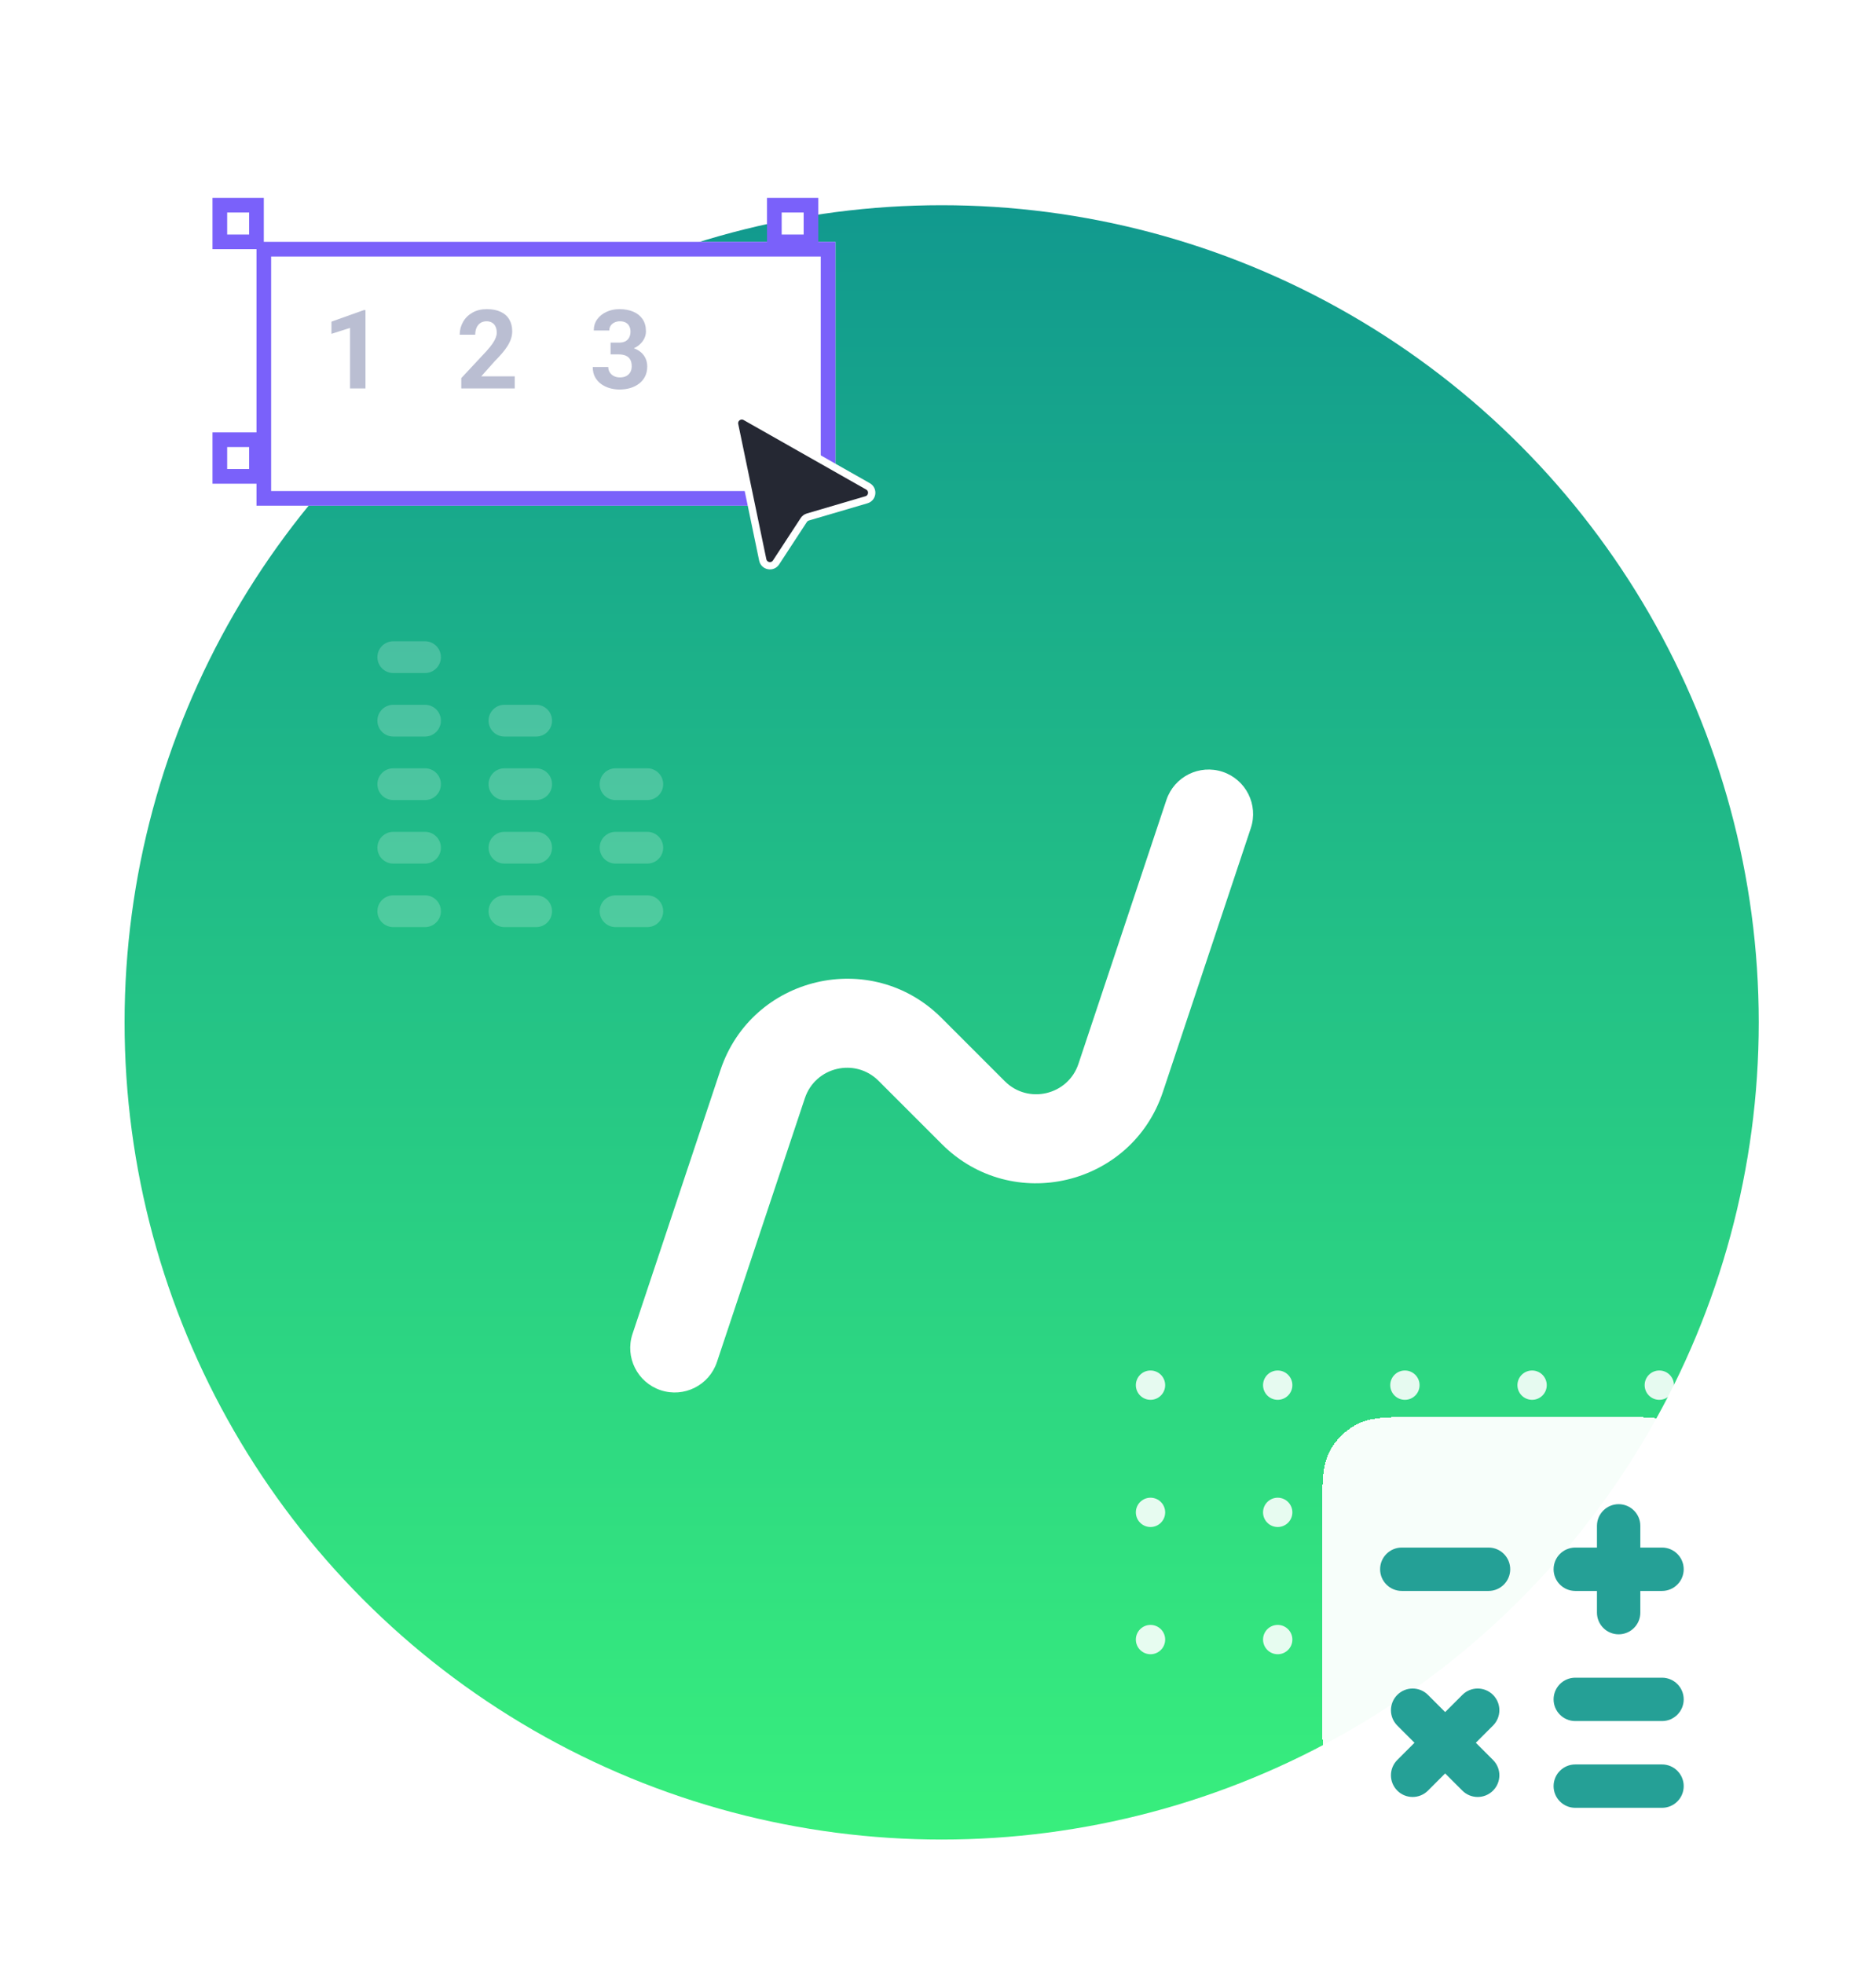 <?xml version="1.0" encoding="UTF-8"?>
<svg xmlns="http://www.w3.org/2000/svg" width="256" height="268" viewBox="0 0 256 268" fill="none">
  <circle cx="128.5" cy="139.5" r="111.5" fill="url(#paint0_linear_4406_27233)"></circle>
  <g opacity="0.2">
    <path fill-rule="evenodd" clip-rule="evenodd" d="M58 87.5C59.197 87.5 60.167 88.47 60.167 89.667C60.167 90.863 59.197 91.833 58 91.833H53.667C52.47 91.833 51.5 90.863 51.5 89.667C51.5 88.47 52.47 87.5 53.667 87.5H58ZM60.167 98.333C60.167 97.137 59.197 96.167 58 96.167H53.667C52.47 96.167 51.5 97.137 51.5 98.333C51.5 99.53 52.47 100.5 53.667 100.5H58C59.197 100.5 60.167 99.53 60.167 98.333ZM58 104.833C59.197 104.833 60.167 105.803 60.167 107C60.167 108.197 59.197 109.167 58 109.167H53.667C52.47 109.167 51.5 108.197 51.5 107C51.5 105.803 52.47 104.833 53.667 104.833H58ZM60.167 115.667C60.167 114.47 59.197 113.5 58 113.5H53.667C52.47 113.5 51.5 114.47 51.5 115.667C51.5 116.863 52.47 117.833 53.667 117.833H58C59.197 117.833 60.167 116.863 60.167 115.667ZM60.167 124.333C60.167 123.137 59.197 122.167 58 122.167H53.667C52.47 122.167 51.5 123.137 51.5 124.333C51.5 125.53 52.47 126.5 53.667 126.5H58C59.197 126.5 60.167 125.53 60.167 124.333Z" fill="white"></path>
    <path fill-rule="evenodd" clip-rule="evenodd" d="M73.167 96.167C74.363 96.167 75.333 97.137 75.333 98.333C75.333 99.53 74.363 100.5 73.167 100.5H68.833C67.637 100.5 66.667 99.53 66.667 98.333C66.667 97.137 67.637 96.167 68.833 96.167H73.167ZM75.333 107C75.333 105.803 74.363 104.833 73.167 104.833H68.833C67.637 104.833 66.667 105.803 66.667 107C66.667 108.197 67.637 109.167 68.833 109.167H73.167C74.363 109.167 75.333 108.197 75.333 107ZM73.167 113.5C74.363 113.5 75.333 114.47 75.333 115.667C75.333 116.863 74.363 117.833 73.167 117.833H68.833C67.637 117.833 66.667 116.863 66.667 115.667C66.667 114.47 67.637 113.5 68.833 113.5H73.167ZM73.167 122.167C74.363 122.167 75.333 123.137 75.333 124.333C75.333 125.53 74.363 126.5 73.167 126.5H68.833C67.637 126.5 66.667 125.53 66.667 124.333C66.667 123.137 67.637 122.167 68.833 122.167H73.167Z" fill="white"></path>
    <path fill-rule="evenodd" clip-rule="evenodd" d="M88.333 104.833C89.53 104.833 90.5 105.803 90.5 107C90.5 108.197 89.53 109.167 88.333 109.167H84C82.803 109.167 81.833 108.197 81.833 107C81.833 105.803 82.803 104.833 84 104.833H88.333ZM90.5 115.667C90.5 114.47 89.53 113.5 88.333 113.5H84C82.803 113.5 81.833 114.47 81.833 115.667C81.833 116.863 82.803 117.833 84 117.833H88.333C89.53 117.833 90.5 116.863 90.5 115.667ZM90.5 124.333C90.5 123.137 89.53 122.167 88.333 122.167H84C82.803 122.167 81.833 123.137 81.833 124.333C81.833 125.53 82.803 126.5 84 126.5H88.333C89.53 126.5 90.5 125.53 90.5 124.333Z" fill="white"></path>
  </g>
  <g filter="url(#filter0_d_4406_27233)">
    <path fill-rule="evenodd" clip-rule="evenodd" d="M170.687 104.993C171.747 101.812 170.028 98.374 166.847 97.313C163.666 96.253 160.228 97.972 159.168 101.153L147.167 137.155C145.74 141.437 140.306 142.72 137.114 139.528L128.472 130.886C118.898 121.312 102.596 125.16 98.314 138.005L86.313 174.007C85.253 177.188 86.972 180.626 90.153 181.687C93.334 182.747 96.772 181.028 97.832 177.847L109.833 141.845C111.26 137.563 116.694 136.28 119.886 139.472L128.528 148.114C138.102 157.688 154.404 153.84 158.686 140.995L170.687 104.993Z" fill="white"></path>
  </g>
  <g opacity="0.88" filter="url(#filter1_d_4406_27233)">
    <circle cx="227.429" cy="190" r="2" transform="rotate(-180 227.429 190)" fill="white"></circle>
    <circle cx="210.071" cy="190" r="2" transform="rotate(-180 210.071 190)" fill="white"></circle>
    <circle cx="192.714" cy="190" r="2" transform="rotate(-180 192.714 190)" fill="white"></circle>
    <circle cx="175.357" cy="224.714" r="2" transform="rotate(-180 175.357 224.714)" fill="white"></circle>
    <circle cx="175.357" cy="207.357" r="2" transform="rotate(-180 175.357 207.357)" fill="white"></circle>
    <circle cx="175.357" cy="190" r="2" transform="rotate(-180 175.357 190)" fill="white"></circle>
    <circle cx="158" cy="224.714" r="2" transform="rotate(-180 158 224.714)" fill="white"></circle>
    <circle cx="158" cy="207.357" r="2" transform="rotate(-180 158 207.357)" fill="white"></circle>
    <circle cx="158" cy="190" r="2" transform="rotate(-180 158 190)" fill="white"></circle>
  </g>
  <g filter="url(#filter2_d_4406_27233)">
    <path d="M184.411 211.527C184.411 206.555 184.411 204.069 185.379 202.17C186.23 200.499 187.588 199.141 189.258 198.29C191.158 197.322 193.644 197.322 198.616 197.322H223.473C228.445 197.322 230.931 197.322 232.83 198.29C234.501 199.141 235.859 200.499 236.71 202.17C237.678 204.069 237.678 206.555 237.678 211.527V236.384C237.678 241.357 237.678 243.843 236.71 245.742C235.859 247.412 234.501 248.77 232.83 249.621C230.931 250.589 228.445 250.589 223.473 250.589H198.616C193.644 250.589 191.158 250.589 189.258 249.621C187.588 248.77 186.23 247.412 185.379 245.742C184.411 243.843 184.411 241.357 184.411 236.384V211.527Z" fill="white" fill-opacity="0.96" shape-rendering="crispEdges"></path>
  </g>
  <g opacity="0.92" filter="url(#filter3_d_4406_27233)">
    <path fill-rule="evenodd" clip-rule="evenodd" d="M222.881 220.996C221.247 220.996 219.922 219.671 219.922 218.037V215.078H216.963C215.329 215.078 214.004 213.753 214.004 212.118C214.004 210.484 215.329 209.159 216.963 209.159H219.922V206.2C219.922 204.566 221.247 203.241 222.881 203.241C224.516 203.241 225.841 204.566 225.841 206.2V209.159H228.8C230.434 209.159 231.759 210.484 231.759 212.118C231.759 213.753 230.434 215.078 228.8 215.078H225.841V218.037C225.841 219.671 224.516 220.996 222.881 220.996ZM193.289 209.159C191.655 209.159 190.33 210.484 190.33 212.118C190.33 213.753 191.655 215.078 193.289 215.078H205.126C206.76 215.078 208.085 213.753 208.085 212.118C208.085 210.484 206.76 209.159 205.126 209.159H193.289ZM214.004 229.874C214.004 228.24 215.329 226.915 216.963 226.915H228.8C230.434 226.915 231.759 228.24 231.759 229.874C231.759 231.508 230.434 232.833 228.8 232.833H216.963C215.329 232.833 214.004 231.508 214.004 229.874ZM216.963 238.752C215.329 238.752 214.004 240.077 214.004 241.711C214.004 243.345 215.329 244.67 216.963 244.67H228.8C230.434 244.67 231.759 243.345 231.759 241.711C231.759 240.077 230.434 238.752 228.8 238.752H216.963ZM192.676 229.261C193.832 228.106 195.705 228.106 196.861 229.261L199.207 231.608L201.554 229.261C202.709 228.106 204.583 228.106 205.739 229.261C206.894 230.417 206.894 232.291 205.739 233.446L203.392 235.793L205.739 238.139C206.894 239.295 206.894 241.168 205.739 242.324C204.583 243.48 202.709 243.48 201.554 242.324L199.207 239.978L196.861 242.324C195.705 243.48 193.832 243.48 192.676 242.324C191.52 241.168 191.52 239.295 192.676 238.139L195.022 235.793L192.676 233.446C191.52 232.291 191.52 230.417 192.676 229.261Z" fill="#12988D"></path>
  </g>
  <g filter="url(#filter4_d_4406_27233)">
    <rect x="31" y="29" width="79" height="36" fill="white"></rect>
    <rect x="32" y="30" width="77" height="34" stroke="#7A61FA" stroke-width="2"></rect>
  </g>
  <path d="M49.874 42.314V53H47.765V44.746L45.23 45.551V43.889L49.647 42.314H49.874ZM70.241 51.352V53H62.946V51.594L66.395 47.895C66.742 47.509 67.016 47.17 67.216 46.877C67.416 46.579 67.56 46.313 67.648 46.079C67.741 45.839 67.787 45.612 67.787 45.398C67.787 45.075 67.733 44.799 67.626 44.57C67.519 44.335 67.36 44.155 67.15 44.028C66.945 43.901 66.691 43.837 66.388 43.837C66.066 43.837 65.787 43.916 65.553 44.072C65.324 44.228 65.148 44.445 65.026 44.724C64.909 45.002 64.85 45.317 64.85 45.669H62.733C62.733 45.034 62.885 44.453 63.187 43.925C63.49 43.393 63.917 42.971 64.469 42.658C65.021 42.341 65.675 42.182 66.432 42.182C67.179 42.182 67.809 42.304 68.322 42.548C68.839 42.788 69.23 43.134 69.494 43.588C69.762 44.038 69.896 44.575 69.896 45.2C69.896 45.551 69.84 45.895 69.728 46.232C69.616 46.565 69.454 46.897 69.245 47.228C69.04 47.556 68.79 47.888 68.498 48.225C68.204 48.562 67.88 48.911 67.523 49.272L65.67 51.352H70.241ZM83.32 46.752H84.448C84.809 46.752 85.107 46.691 85.341 46.569C85.576 46.442 85.749 46.267 85.861 46.042C85.978 45.812 86.037 45.546 86.037 45.244C86.037 44.97 85.983 44.728 85.876 44.519C85.773 44.304 85.615 44.138 85.4 44.02C85.185 43.898 84.914 43.837 84.587 43.837C84.328 43.837 84.089 43.889 83.869 43.991C83.649 44.094 83.473 44.238 83.342 44.423C83.21 44.609 83.144 44.834 83.144 45.097H81.027C81.027 44.511 81.183 44.001 81.496 43.566C81.813 43.132 82.238 42.792 82.77 42.548C83.302 42.304 83.888 42.182 84.528 42.182C85.251 42.182 85.883 42.299 86.425 42.534C86.967 42.763 87.389 43.102 87.692 43.552C87.995 44.001 88.146 44.558 88.146 45.222C88.146 45.559 88.068 45.886 87.912 46.203C87.756 46.516 87.531 46.799 87.238 47.053C86.95 47.302 86.598 47.502 86.183 47.653C85.768 47.8 85.302 47.873 84.784 47.873H83.32V46.752ZM83.32 48.356V47.265H84.784C85.365 47.265 85.876 47.331 86.315 47.463C86.755 47.595 87.123 47.785 87.421 48.034C87.719 48.278 87.944 48.569 88.095 48.906C88.246 49.238 88.322 49.606 88.322 50.012C88.322 50.51 88.227 50.954 88.036 51.345C87.846 51.73 87.577 52.058 87.231 52.326C86.889 52.595 86.489 52.8 86.03 52.941C85.571 53.078 85.07 53.147 84.528 53.147C84.079 53.147 83.637 53.085 83.202 52.963C82.773 52.836 82.382 52.648 82.031 52.399C81.684 52.145 81.406 51.828 81.196 51.447C80.99 51.062 80.888 50.605 80.888 50.078H83.005C83.005 50.351 83.073 50.595 83.21 50.81C83.347 51.025 83.534 51.193 83.774 51.315C84.018 51.438 84.289 51.498 84.587 51.498C84.924 51.498 85.212 51.438 85.451 51.315C85.695 51.188 85.881 51.013 86.008 50.788C86.139 50.559 86.205 50.292 86.205 49.99C86.205 49.599 86.135 49.287 85.993 49.052C85.851 48.813 85.649 48.637 85.385 48.525C85.121 48.413 84.809 48.356 84.448 48.356H83.32Z" fill="#BABED2"></path>
  <rect x="30" y="28" width="5" height="5" fill="white" stroke="#7A61FA" stroke-width="2"></rect>
  <rect x="105.667" y="28" width="5" height="5" fill="white" stroke="#7A61FA" stroke-width="2"></rect>
  <rect x="30" y="60" width="5" height="5" fill="white" stroke="#7A61FA" stroke-width="2"></rect>
  <g filter="url(#filter5_d_4406_27233)">
    <path d="M100.25 55.951C100.075 55.109 100.974 54.453 101.722 54.877L118.447 64.363C119.215 64.798 119.083 65.943 118.236 66.192L110.238 68.544C110.01 68.611 109.813 68.757 109.683 68.956L105.901 74.741C105.413 75.487 104.266 75.27 104.085 74.397L100.25 55.951Z" fill="#252833"></path>
    <path d="M100.25 55.951C100.075 55.109 100.974 54.453 101.722 54.877L118.447 64.363C119.215 64.798 119.083 65.943 118.236 66.192L110.238 68.544C110.01 68.611 109.813 68.757 109.683 68.956L105.901 74.741C105.413 75.487 104.266 75.27 104.085 74.397L100.25 55.951Z" stroke="white"></path>
  </g>
  <defs>
    <filter id="filter0_d_4406_27233" x="46" y="65" width="165" height="165" filterUnits="userSpaceOnUse" color-interpolation-filters="sRGB">
      <feFlood flood-opacity="0" result="BackgroundImageFix"></feFlood>
      <feColorMatrix in="SourceAlpha" type="matrix" values="0 0 0 0 0 0 0 0 0 0 0 0 0 0 0 0 0 0 127 0" result="hardAlpha"></feColorMatrix>
      <feOffset dy="8"></feOffset>
      <feGaussianBlur stdDeviation="20"></feGaussianBlur>
      <feComposite in2="hardAlpha" operator="out"></feComposite>
      <feColorMatrix type="matrix" values="0 0 0 0 0 0 0 0 0 0 0 0 0 0 0 0 0 0 0.46 0"></feColorMatrix>
      <feBlend mode="normal" in2="BackgroundImageFix" result="effect1_dropShadow_4406_27233"></feBlend>
      <feBlend mode="normal" in="SourceGraphic" in2="effect1_dropShadow_4406_27233" result="shape"></feBlend>
    </filter>
    <filter id="filter1_d_4406_27233" x="151" y="183" width="81.429" height="46.714" filterUnits="userSpaceOnUse" color-interpolation-filters="sRGB">
      <feFlood flood-opacity="0" result="BackgroundImageFix"></feFlood>
      <feColorMatrix in="SourceAlpha" type="matrix" values="0 0 0 0 0 0 0 0 0 0 0 0 0 0 0 0 0 0 127 0" result="hardAlpha"></feColorMatrix>
      <feOffset dx="-1" dy="-1"></feOffset>
      <feGaussianBlur stdDeviation="2"></feGaussianBlur>
      <feComposite in2="hardAlpha" operator="out"></feComposite>
      <feColorMatrix type="matrix" values="0 0 0 0 0 0 0 0 0 0 0 0 0 0 0 0 0 0 0.18 0"></feColorMatrix>
      <feBlend mode="normal" in2="BackgroundImageFix" result="effect1_dropShadow_4406_27233"></feBlend>
      <feBlend mode="normal" in="SourceGraphic" in2="effect1_dropShadow_4406_27233" result="shape"></feBlend>
    </filter>
    <filter id="filter2_d_4406_27233" x="168.411" y="181.322" width="77.267" height="77.267" filterUnits="userSpaceOnUse" color-interpolation-filters="sRGB">
      <feFlood flood-opacity="0" result="BackgroundImageFix"></feFlood>
      <feColorMatrix in="SourceAlpha" type="matrix" values="0 0 0 0 0 0 0 0 0 0 0 0 0 0 0 0 0 0 127 0" result="hardAlpha"></feColorMatrix>
      <feOffset dx="-4" dy="-4"></feOffset>
      <feGaussianBlur stdDeviation="6"></feGaussianBlur>
      <feComposite in2="hardAlpha" operator="out"></feComposite>
      <feColorMatrix type="matrix" values="0 0 0 0 0 0 0 0 0 0 0 0 0 0 0 0 0 0 0.16 0"></feColorMatrix>
      <feBlend mode="normal" in2="BackgroundImageFix" result="effect1_dropShadow_4406_27233"></feBlend>
      <feBlend mode="normal" in="SourceGraphic" in2="effect1_dropShadow_4406_27233" result="shape"></feBlend>
    </filter>
    <filter id="filter3_d_4406_27233" x="182.33" y="199.241" width="53.43" height="53.43" filterUnits="userSpaceOnUse" color-interpolation-filters="sRGB">
      <feFlood flood-opacity="0" result="BackgroundImageFix"></feFlood>
      <feColorMatrix in="SourceAlpha" type="matrix" values="0 0 0 0 0 0 0 0 0 0 0 0 0 0 0 0 0 0 127 0" result="hardAlpha"></feColorMatrix>
      <feOffset dx="-2" dy="2"></feOffset>
      <feGaussianBlur stdDeviation="3"></feGaussianBlur>
      <feComposite in2="hardAlpha" operator="out"></feComposite>
      <feColorMatrix type="matrix" values="0 0 0 0 0 0 0 0 0 0 0 0 0 0 0 0 0 0 0.2 0"></feColorMatrix>
      <feBlend mode="normal" in2="BackgroundImageFix" result="effect1_dropShadow_4406_27233"></feBlend>
      <feBlend mode="normal" in="SourceGraphic" in2="effect1_dropShadow_4406_27233" result="shape"></feBlend>
    </filter>
    <filter id="filter4_d_4406_27233" x="2" y="0" width="145" height="102" filterUnits="userSpaceOnUse" color-interpolation-filters="sRGB">
      <feFlood flood-opacity="0" result="BackgroundImageFix"></feFlood>
      <feColorMatrix in="SourceAlpha" type="matrix" values="0 0 0 0 0 0 0 0 0 0 0 0 0 0 0 0 0 0 127 0" result="hardAlpha"></feColorMatrix>
      <feOffset dx="4" dy="4"></feOffset>
      <feGaussianBlur stdDeviation="16.5"></feGaussianBlur>
      <feComposite in2="hardAlpha" operator="out"></feComposite>
      <feColorMatrix type="matrix" values="0 0 0 0 0 0 0 0 0 0 0 0 0 0 0 0 0 0 0.25 0"></feColorMatrix>
      <feBlend mode="normal" in2="BackgroundImageFix" result="effect1_dropShadow_4406_27233"></feBlend>
      <feBlend mode="normal" in="SourceGraphic" in2="effect1_dropShadow_4406_27233" result="shape"></feBlend>
    </filter>
    <filter id="filter5_d_4406_27233" x="87.727" y="44.243" width="43.727" height="45.451" filterUnits="userSpaceOnUse" color-interpolation-filters="sRGB">
      <feFlood flood-opacity="0" result="BackgroundImageFix"></feFlood>
      <feColorMatrix in="SourceAlpha" type="matrix" values="0 0 0 0 0 0 0 0 0 0 0 0 0 0 0 0 0 0 127 0" result="hardAlpha"></feColorMatrix>
      <feOffset dy="2"></feOffset>
      <feGaussianBlur stdDeviation="6"></feGaussianBlur>
      <feComposite in2="hardAlpha" operator="out"></feComposite>
      <feColorMatrix type="matrix" values="0 0 0 0 0 0 0 0 0 0 0 0 0 0 0 0 0 0 0.25 0"></feColorMatrix>
      <feBlend mode="normal" in2="BackgroundImageFix" result="effect1_dropShadow_4406_27233"></feBlend>
      <feBlend mode="normal" in="SourceGraphic" in2="effect1_dropShadow_4406_27233" result="shape"></feBlend>
    </filter>
    <linearGradient id="paint0_linear_4406_27233" x1="128.5" y1="28" x2="128.5" y2="251" gradientUnits="userSpaceOnUse">
      <stop stop-color="#11998E"></stop>
      <stop offset="1" stop-color="#38EF7D"></stop>
    </linearGradient>
  </defs>
</svg>
